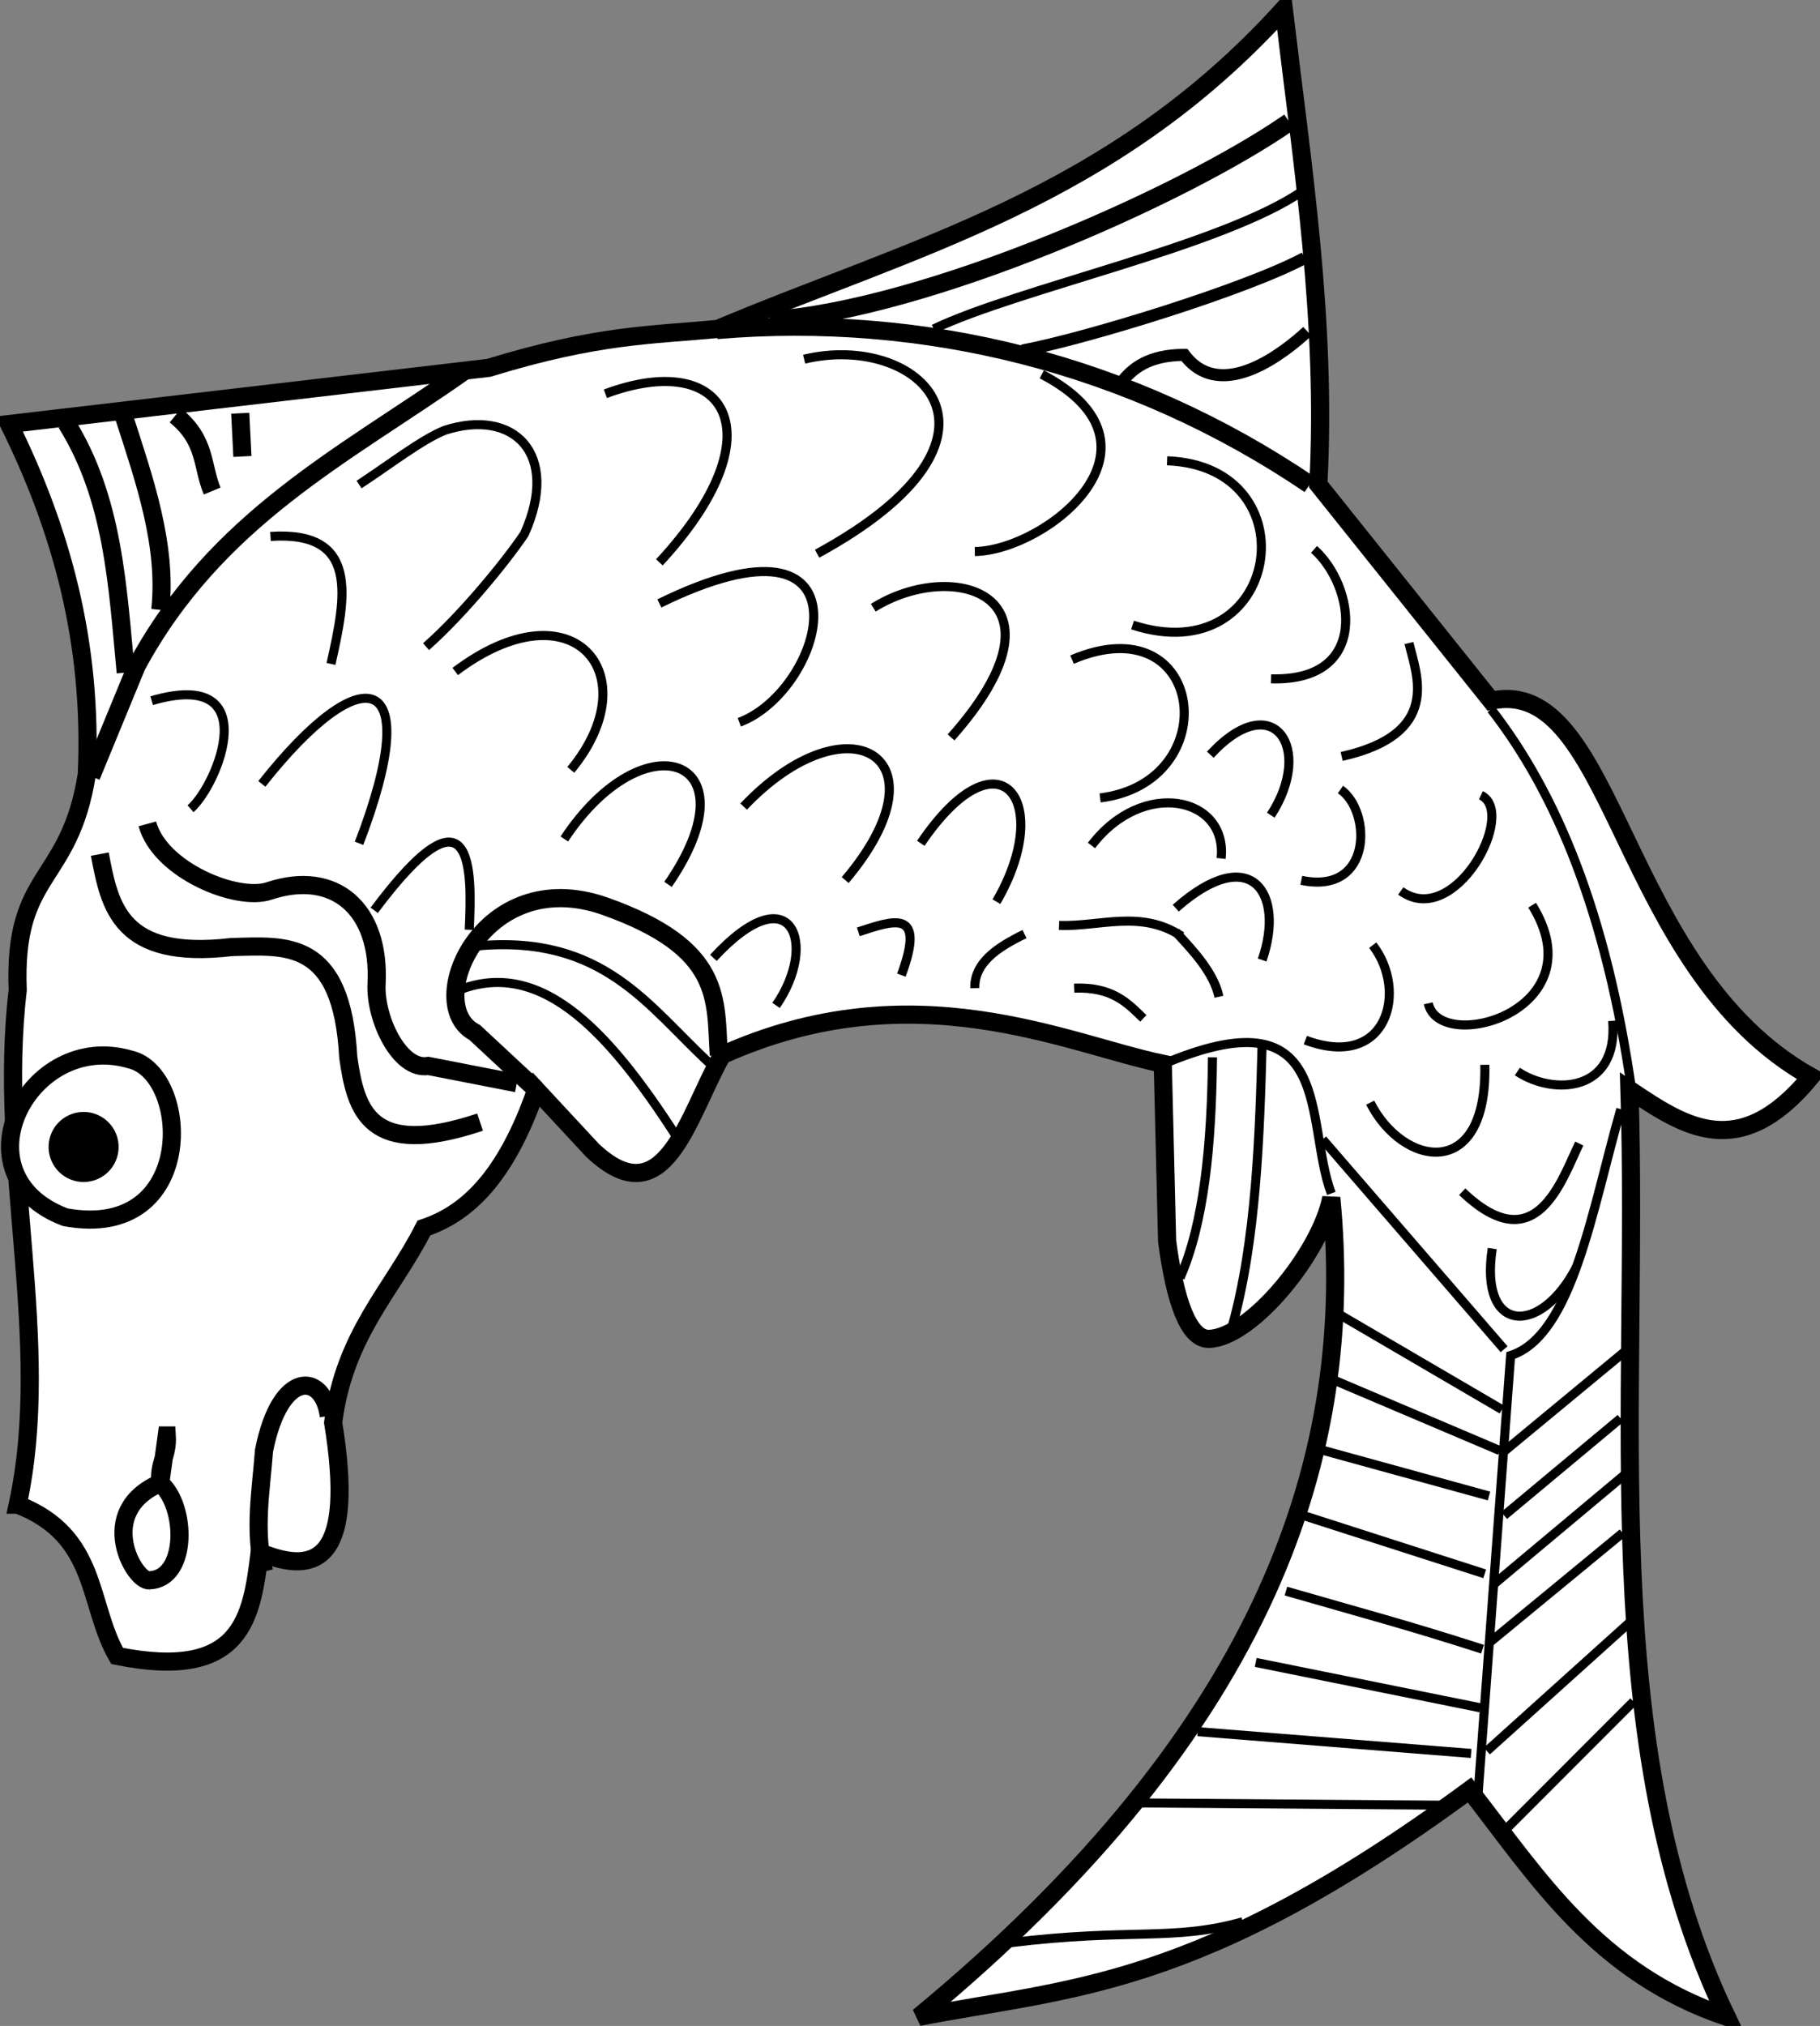 <?xml version="1.0" encoding="UTF-8" standalone="no"?>
<!-- Created with Inkscape (http://www.inkscape.org/) -->

<svg
   xmlns:dc="http://purl.org/dc/elements/1.1/"
   xmlns:cc="http://creativecommons.org/ns#"
   xmlns:rdf="http://www.w3.org/1999/02/22-rdf-syntax-ns#"
   xmlns:svg="http://www.w3.org/2000/svg"
   xmlns="http://www.w3.org/2000/svg"
   xmlns:sodipodi="http://sodipodi.sourceforge.net/DTD/sodipodi-0.dtd"
   xmlns:inkscape="http://www.inkscape.org/namespaces/inkscape"
   version="1.1"
   width="601.714"
   height="669.571"
   id="svg2855"
   inkscape:version="0.47 r22583"
   sodipodi:docname="Meuble héraldique Poisson 01.svg">
  <rect width="100%" height="100%" fill="#808080" stroke="none"/>
  <sodipodi:namedview
     pagecolor="#ffffff"
     bordercolor="#666666"
     borderopacity="1"
     objecttolerance="10"
     gridtolerance="10"
     guidetolerance="10"
     inkscape:pageopacity="0"
     inkscape:pageshadow="2"
     inkscape:window-width="1024"
     inkscape:window-height="694"
     id="namedview81"
     showgrid="false"
     inkscape:zoom="0.49845975"
     inkscape:cx="36.097282"
     inkscape:cy="423.85354"
     inkscape:window-x="0"
     inkscape:window-y="25"
     inkscape:window-maximized="1"
     inkscape:current-layer="svg2855" />
  <defs
     id="defs2857">
    <inkscape:perspective
       sodipodi:type="inkscape:persp3d"
       inkscape:vp_x="0 : 334.78571 : 1"
       inkscape:vp_y="0 : 1000 : 0"
       inkscape:vp_z="601.71429 : 334.78571 : 1"
       inkscape:persp3d-origin="300.85715 : 223.19047 : 1"
       id="perspective85" />
    <inkscape:perspective
       id="perspective2899"
       inkscape:persp3d-origin="0.5 : 0.33333333 : 1"
       inkscape:vp_z="1 : 0.5 : 1"
       inkscape:vp_y="0 : 1000 : 0"
       inkscape:vp_x="0 : 0.5 : 1"
       sodipodi:type="inkscape:persp3d" />
  </defs>
  <g
     transform="translate(-44.143,-162.219)"
     id="layer1">
    <path
       d="m 50,659.505 c 11.711,-54.064 -6.811,-112.27 0,-170 C 48.413,449.814 67.071,454.619 72.857,418.076 74.847,374.224 64.151,336.715 47.143,302.362 L 205.714,283.791 c 36.091,-11.069 54.05,-10.805 75.714,-12.857 64.026,-27.014 130.276,-42.905 187.143,-105.714 6.204,51.902 14.3,103.426 11.429,157.143 l 57.143,71.429 c 41.166,-8.785 41.94,88.536 105.714,124.286 -23.722,28.727 -41.853,16.449 -60,4.286 3.288,104.726 -11.499,215.739 32.143,306.429 -42.776,-14.496 -62.324,-45.885 -85,-75 -89.897,66.121 -132.291,65.306 -182.143,75 116.672,-96.308 144.488,-187.33 136.429,-270.714 -3.547,18.247 -26.568,46.3 -40.435,46.63 -6.773,0.161 -11.248,-12.478 -13.85,-32.345 l -1.429,-58.571 c -31.612,-6.565 -82.525,-31.307 -145.714,-2.857 C 271.415,531.16 263.957,565.044 240,542.362 l -18.571,-20 c -10.211,29.345 -23.14,41.021 -37.143,45.714 -10.53,20.767 -26.231,35.068 -30,64.286 7.306,45.089 -5.074,50.805 -24.286,42.857 -2.659,21.376 -5.431,42.665 -47.143,34.286 C 73.007,692.397 76.733,669.86 50,659.505 z"
       id="path2879"
       style="fill:#ffffff;stroke:#000000;stroke-width:6;stroke-linecap:butt;stroke-linejoin:miter;stroke-opacity:1" />
    <path
       d="m 74.286,418.791 15,-36.429 C 115.629,333.509 158.245,312.551 197.143,285.219"
       id="path2881"
       style="fill:none;stroke:#000000;stroke-width:6;stroke-linecap:butt;stroke-linejoin:miter;stroke-opacity:1" />
    <path
       d="m 66.071,302.005 c 15.581,24.919 16.928,53.905 19.643,82.5"
       id="path2883"
       style="fill:none;stroke:#000000;stroke-width:6;stroke-linecap:butt;stroke-linejoin:miter;stroke-opacity:1" />
    <path
       d="m 85,299.505 c 6.943,21.429 14.439,42.857 12.143,64.286"
       id="path2885"
       style="fill:none;stroke:#000000;stroke-width:6;stroke-linecap:butt;stroke-linejoin:miter;stroke-opacity:1" />
    <path
       d="m 102.143,299.505 c 10.241,8.333 8.67,16.667 12.143,25"
       id="path2887"
       style="fill:none;stroke:#000000;stroke-width:6;stroke-linecap:butt;stroke-linejoin:miter;stroke-opacity:1" />
    <path
       d="m 123.571,298.791 0.714,14.286"
       id="path2889"
       style="fill:none;stroke:#000000;stroke-width:6;stroke-linecap:butt;stroke-linejoin:miter;stroke-opacity:1" />
    <path
       d="m 281.104,271.298 c 68.486,-5.78 137.076,11.133 196.039,51.064"
       id="path2891"
       style="fill:none;stroke:#000000;stroke-width:6;stroke-linecap:butt;stroke-linejoin:miter;stroke-opacity:1"
       sodipodi:nodetypes="cc" />
    <path
       d="m 298.571,268.076 c 52.049,-3.653 136.816,-41.158 171.868,-65.53"
       id="path2893"
       style="fill:none;stroke:#000000;stroke-width:6;stroke-linecap:butt;stroke-linejoin:miter;stroke-opacity:1"
       sodipodi:nodetypes="cc" />
    <path
       d="m 474.73,225.374 c -26.357,18.159 -93.822,32.146 -121.873,45.559"
       id="path2895"
       style="fill:none;stroke:#000000;stroke-width:3;stroke-linecap:butt;stroke-linejoin:miter;stroke-opacity:1"
       sodipodi:nodetypes="cc" />
    <path
       d="m 475.505,247.442 c -18.847,10.218 -72.074,26.631 -93.362,30.634"
       id="path2897"
       style="fill:none;stroke:#000000;stroke-width:4;stroke-linecap:butt;stroke-linejoin:miter;stroke-opacity:1"
       sodipodi:nodetypes="cc" />
    <path
       d="m 476.369,271.743 c -7.044,6.496 -28.453,24.02 -40.654,7.762 -11.55,0.028 -17.455,4.29 -21.429,10"
       id="path2899"
       style="fill:none;stroke:#000000;stroke-width:4;stroke-linecap:butt;stroke-linejoin:miter;stroke-opacity:1"
       sodipodi:nodetypes="ccc" />
    <path
       d="m 202.857,533.076 c -36.599,12.211 -41.085,-3.732 -43.571,-21.429 -2.109,-39.33 -20.742,-36.862 -38.571,-36.429 -36.77,4.283 -40.29,-13.138 -43.571,-30.714"
       id="path2901"
       style="fill:none;stroke:#000000;stroke-width:6;stroke-linecap:butt;stroke-linejoin:miter;stroke-opacity:1" />
    <path
       d="m 92.857,434.505 c 4.139,15.334 29.73,25.821 40.357,22.143 21.539,-7.11 36.711,5.934 35.427,30.736 -0.594,11.478 7.641,28.727 17.073,27.121 L 215,520.219"
       id="path2903"
       style="fill:none;stroke:#000000;stroke-width:6;stroke-linecap:butt;stroke-linejoin:miter;stroke-opacity:1" />
    <path
       d="m 131.429,681.648 c -3.468,-13.333 -0.992,-26.667 0,-40 5.389,-27.195 19.611,-25.677 21.429,-11.429"
       id="path2905"
       style="fill:none;stroke:#000000;stroke-width:6;stroke-linecap:butt;stroke-linejoin:miter;stroke-opacity:1" />
    <path
       d="M 65.714,564.505 C 109.467,572.526 107.32,516.974 87.143,512.362 53.801,502.576 28.931,550.605 65.714,564.505 z"
       id="path2907"
       style="fill:#ffffff;stroke:#000000;stroke-width:6;stroke-linecap:butt;stroke-linejoin:miter;stroke-opacity:1" />
    <path
       d="m 99.286,636.648 c 0.43,6.635 -2.771,9.098 -2.15,15.748 8.894,7.704 9.106,31.629 -3.564,32.109 -4.928,0.705 -18.386,-22.65 3.571,-32.143 l 2.143,-15.714 z"
       id="path2909"
       style="fill:none;stroke:#000000;stroke-width:6;stroke-linecap:butt;stroke-linejoin:miter;stroke-opacity:1" />
    <path
       d="m 80.357,541.291 a 8.571,8.571 0 1 1 -17.143,0 8.571,8.571 0 1 1 17.143,0 z"
       id="path2911"
       style="fill:#000000;fill-opacity:1;stroke:#000000;stroke-width:6;stroke-miterlimit:4;stroke-opacity:1;stroke-dasharray:none" />
    <path
       d="m 221.429,522.362 -20.357,-18.929 c -17.544,-9.142 2.567,-55.783 42.857,-41.786 39.464,13.944 36.685,30.796 37.857,49.286"
       id="path2913"
       style="fill:none;stroke:#000000;stroke-width:6;stroke-linecap:butt;stroke-linejoin:miter;stroke-miterlimit:4;stroke-opacity:1;stroke-dasharray:none" />
    <path
       d="m 267.5,537.362 c -22.413,-34.695 -45.987,-60.762 -75,-46.429"
       id="path2915"
       style="fill:none;stroke:#000000;stroke-width:3;stroke-linecap:butt;stroke-linejoin:miter;stroke-miterlimit:4;stroke-opacity:1;stroke-dasharray:none" />
    <path
       d="m 201.786,474.862 c 41.947,-3.933 56.862,20.293 77.143,38.929"
       id="path2917"
       style="fill:none;stroke:#000000;stroke-width:3;stroke-linecap:butt;stroke-linejoin:miter;stroke-miterlimit:4;stroke-opacity:1;stroke-dasharray:none" />
    <path
       d="m 107.143,429.505 c 9.145,-8.025 24.779,-46.687 -12.857,-35.714"
       id="path2919"
       style="fill:none;stroke:#000000;stroke-width:3;stroke-linecap:butt;stroke-linejoin:miter;stroke-miterlimit:4;stroke-opacity:1;stroke-dasharray:none" />
    <path
       d="m 153.571,381.648 c 5.001,-22.247 9.446,-44.102 -20,-42.143"
       id="path2921"
       style="fill:none;stroke:#000000;stroke-width:3;stroke-linecap:butt;stroke-linejoin:miter;stroke-miterlimit:4;stroke-opacity:1;stroke-dasharray:none" />
    <path
       d="m 162.857,440.934 c 22.268,-58.187 1.106,-61.744 -32.143,-19.643"
       id="path2923"
       style="fill:none;stroke:#000000;stroke-width:3;stroke-linecap:butt;stroke-linejoin:miter;stroke-miterlimit:4;stroke-opacity:1;stroke-dasharray:none" />
    <path
       d="m 167.857,463.076 c 32.883,-43.977 32.367,-13.464 31.429,6.429"
       id="path2925"
       style="fill:none;stroke:#000000;stroke-width:3;stroke-linecap:butt;stroke-linejoin:miter;stroke-miterlimit:4;stroke-opacity:1;stroke-dasharray:none" />
    <path
       d="m 230.714,439.505 c 26.472,-40.09 63.35,-27.066 34.286,15"
       id="path2927"
       style="fill:none;stroke:#000000;stroke-width:3;stroke-linecap:butt;stroke-linejoin:miter;stroke-miterlimit:4;stroke-opacity:1;stroke-dasharray:none" />
    <path
       d="m 194.643,384.148 c 38.91,-29.352 64.231,1.088 38.214,32.5"
       id="path2929"
       style="fill:none;stroke:#000000;stroke-width:3;stroke-linecap:butt;stroke-linejoin:miter;stroke-miterlimit:4;stroke-opacity:1;stroke-dasharray:none" />
    <path
       d="m 185,375.934 c 12.001,-10.562 26.252,-27.94 32.512,-37.243 11.931,-26.526 -3.493,-41.643 -26.326,-34.259 -7.814,3.188 -17.735,10.98 -28.33,17.931"
       id="path2931"
       style="fill:none;stroke:#000000;stroke-width:3;stroke-linecap:butt;stroke-linejoin:miter;stroke-miterlimit:4;stroke-opacity:1;stroke-dasharray:none" />
    <path
       d="m 262.143,348.076 c 39.781,-42.956 21.978,-70.58 -17.857,-55.714"
       id="path2933"
       style="fill:none;stroke:#000000;stroke-width:3;stroke-linecap:butt;stroke-linejoin:miter;stroke-miterlimit:4;stroke-opacity:1;stroke-dasharray:none" />
    <path
       d="M 314.286,345.219 C 385.782,306.257 347.752,271.841 310,280.934"
       id="path2935"
       style="fill:none;stroke:#000000;stroke-width:3;stroke-linecap:butt;stroke-linejoin:miter;stroke-miterlimit:4;stroke-opacity:1;stroke-dasharray:none" />
    <path
       d="m 288.571,400.934 c 28.578,-10.736 45.619,-74.578 -26.429,-39.286"
       id="path2937"
       style="fill:none;stroke:#000000;stroke-width:3;stroke-linecap:butt;stroke-linejoin:miter;stroke-miterlimit:4;stroke-opacity:1;stroke-dasharray:none" />
    <path
       d="m 290,428.791 c 34.4,-36.305 68.376,-16.798 33.571,24.286"
       id="path2939"
       style="fill:none;stroke:#000000;stroke-width:3;stroke-linecap:butt;stroke-linejoin:miter;stroke-miterlimit:4;stroke-opacity:1;stroke-dasharray:none" />
    <path
       d="m 348.571,440.934 c 26.106,-38.525 44.327,-13.83 25,19.286"
       id="path2941"
       style="fill:none;stroke:#000000;stroke-width:3;stroke-linecap:butt;stroke-linejoin:miter;stroke-miterlimit:4;stroke-opacity:1;stroke-dasharray:none" />
    <path
       d="m 358.571,405.934 c 41.74,-46.983 0.942,-59.52 -25.714,-42.857"
       id="path2943"
       style="fill:none;stroke:#000000;stroke-width:3;stroke-linecap:butt;stroke-linejoin:miter;stroke-miterlimit:4;stroke-opacity:1;stroke-dasharray:none" />
    <path
       d="m 366.429,344.505 c 23.542,-0.407 67.237,-34.968 22.143,-58.571"
       id="path2945"
       style="fill:none;stroke:#000000;stroke-width:3;stroke-linecap:butt;stroke-linejoin:miter;stroke-miterlimit:4;stroke-opacity:1;stroke-dasharray:none" />
    <path
       d="m 398.571,380.219 c 44.085,-18.714 50.989,40.523 9.286,45.714"
       id="path2947"
       style="fill:none;stroke:#000000;stroke-width:3;stroke-linecap:butt;stroke-linejoin:miter;stroke-miterlimit:4;stroke-opacity:1;stroke-dasharray:none"
       sodipodi:nodetypes="cc" />
    <path
       d="M 418.571,368.791 C 467.527,384.65 478.157,316.345 430,314.505"
       id="path2949"
       style="fill:none;stroke:#000000;stroke-width:3;stroke-linecap:butt;stroke-linejoin:miter;stroke-miterlimit:4;stroke-opacity:1;stroke-dasharray:none" />
    <path
       d="m 280,478.791 c 25.954,-28.159 34.751,-4.497 20.714,15.714"
       id="path2951"
       style="fill:none;stroke:#000000;stroke-width:3;stroke-linecap:butt;stroke-linejoin:miter;stroke-miterlimit:4;stroke-opacity:1;stroke-dasharray:none" />
    <path
       d="m 327.907,470.189 c 11.681,-3.759 22.457,-7.92 14.236,14.316"
       id="path2953"
       style="fill:none;stroke:#000000;stroke-width:3;stroke-linecap:butt;stroke-linejoin:miter;stroke-miterlimit:4;stroke-opacity:1;stroke-dasharray:none"
       sodipodi:nodetypes="cc" />
    <path
       d="m 366.429,488.791 c -0.224,-8.232 7.217,-13.399 16.429,-17.857"
       id="path2955"
       style="fill:none;stroke:#000000;stroke-width:3;stroke-linecap:butt;stroke-linejoin:miter;stroke-miterlimit:4;stroke-opacity:1;stroke-dasharray:none" />
    <path
       d="m 432.857,470.219 c 6.353,6.825 12.591,13.672 14.286,21.429"
       id="path2957"
       style="fill:none;stroke:#000000;stroke-width:3;stroke-linecap:butt;stroke-linejoin:miter;stroke-miterlimit:4;stroke-opacity:1;stroke-dasharray:none" />
    <path
       d="m 399.286,488.791 c 12.674,-0.458 17.582,4.908 22.857,10"
       id="path2959"
       style="fill:none;stroke:#000000;stroke-width:3;stroke-linecap:butt;stroke-linejoin:miter;stroke-miterlimit:4;stroke-opacity:1;stroke-dasharray:none" />
    <path
       d="m 405,441.648 c 17.1,-22.41 45.096,-15.926 42.857,4.286"
       id="path2961"
       style="fill:none;stroke:#000000;stroke-width:3;stroke-linecap:butt;stroke-linejoin:miter;stroke-miterlimit:4;stroke-opacity:1;stroke-dasharray:none"
       sodipodi:nodetypes="cc" />
    <path
       d="m 432.857,462.362 c 24.865,-22.018 36.219,-4.964 28.571,17.143"
       id="path2963"
       style="fill:none;stroke:#000000;stroke-width:3;stroke-linecap:butt;stroke-linejoin:miter;stroke-miterlimit:4;stroke-opacity:1;stroke-dasharray:none" />
    <path
       d="m 444.286,411.648 c 20.802,-22.592 34.442,-2.097 20,20"
       id="path2965"
       style="fill:none;stroke:#000000;stroke-width:3;stroke-linecap:butt;stroke-linejoin:miter;stroke-miterlimit:4;stroke-opacity:1;stroke-dasharray:none" />
    <path
       d="M 532.857,754.505 543.571,610.219 C 563.932,603.622 570.411,562.318 580,528.791"
       id="path2967"
       style="fill:none;stroke:#000000;stroke-width:3;stroke-linecap:butt;stroke-linejoin:miter;stroke-miterlimit:4;stroke-opacity:1;stroke-dasharray:none" />
    <path
       d="M 581.349,608.881 540,643.076"
       id="path2969"
       style="fill:none;stroke:#000000;stroke-width:3;stroke-linecap:butt;stroke-linejoin:miter;stroke-miterlimit:4;stroke-opacity:1;stroke-dasharray:none"
       sodipodi:nodetypes="cc" />
    <path
       d="m 579.92,630.989 -38.492,32.088"
       id="path2971"
       style="fill:none;stroke:#000000;stroke-width:3;stroke-linecap:butt;stroke-linejoin:miter;stroke-miterlimit:4;stroke-opacity:1;stroke-dasharray:none"
       sodipodi:nodetypes="cc" />
    <path
       d="m 581.299,649.595 -43.442,36.339"
       id="path2973"
       style="fill:none;stroke:#000000;stroke-width:3;stroke-linecap:butt;stroke-linejoin:miter;stroke-miterlimit:4;stroke-opacity:1;stroke-dasharray:none"
       sodipodi:nodetypes="cc" />
    <path
       d="m 580.589,668.866 -44.161,36.354"
       id="path2975"
       style="fill:none;stroke:#000000;stroke-width:3;stroke-linecap:butt;stroke-linejoin:miter;stroke-opacity:1"
       sodipodi:nodetypes="cc" />
    <path
       d="m 584.86,696.688 -49.146,44.246"
       id="path2977"
       style="fill:none;stroke:#000000;stroke-width:3;stroke-linecap:butt;stroke-linejoin:miter;stroke-miterlimit:4;stroke-opacity:1;stroke-dasharray:none"
       sodipodi:nodetypes="cc" />
    <path
       d="m 584.206,724.565 -42.038,42.073"
       id="path2979"
       style="fill:none;stroke:#000000;stroke-width:3;stroke-linecap:butt;stroke-linejoin:miter;stroke-miterlimit:4;stroke-opacity:1;stroke-dasharray:none"
       sodipodi:nodetypes="cc" />
    <path
       d="m 475,663.076 60,19.286"
       id="path2981"
       style="fill:none;stroke:#000000;stroke-width:3;stroke-linecap:butt;stroke-linejoin:miter;stroke-miterlimit:4;stroke-opacity:1;stroke-dasharray:none" />
    <path
       d="m 479.286,640.934 57.143,15.714"
       id="path2983"
       style="fill:none;stroke:#000000;stroke-width:3;stroke-linecap:butt;stroke-linejoin:miter;stroke-miterlimit:4;stroke-opacity:1;stroke-dasharray:none" />
    <path
       d="m 482.902,617.377 57.078,24.246"
       id="path2985"
       style="fill:none;stroke:#000000;stroke-width:3;stroke-linecap:butt;stroke-linejoin:miter;stroke-miterlimit:4;stroke-opacity:1;stroke-dasharray:none"
       sodipodi:nodetypes="cc" />
    <path
       d="m 485.749,595.949 54.965,32.128"
       id="path2987"
       style="fill:none;stroke:#000000;stroke-width:3;stroke-linecap:butt;stroke-linejoin:miter;stroke-miterlimit:4;stroke-opacity:1;stroke-dasharray:none"
       sodipodi:nodetypes="cc" />
    <path
       d="M 541.424,608.141 481.429,538.791"
       id="path2989"
       style="fill:none;stroke:#000000;stroke-width:3;stroke-linecap:butt;stroke-linejoin:miter;stroke-miterlimit:4;stroke-opacity:1;stroke-dasharray:none"
       sodipodi:nodetypes="cc" />
    <path
       d="m 419.456,758.076 103.891,0.774"
       id="path2991"
       style="fill:none;stroke:#000000;stroke-width:3;stroke-linecap:butt;stroke-linejoin:miter;stroke-miterlimit:4;stroke-opacity:1;stroke-dasharray:none"
       sodipodi:nodetypes="cc" />
    <path
       d="m 440.11,734.525 90.395,7.198"
       id="path2993"
       style="fill:none;stroke:#000000;stroke-width:3;stroke-linecap:butt;stroke-linejoin:miter;stroke-miterlimit:4;stroke-opacity:1;stroke-dasharray:none"
       sodipodi:nodetypes="cc" />
    <path
       d="m 459.286,711.648 74.286,15"
       id="path2995"
       style="fill:none;stroke:#000000;stroke-width:3;stroke-linecap:butt;stroke-linejoin:miter;stroke-miterlimit:4;stroke-opacity:1;stroke-dasharray:none" />
    <path
       d="m 469.286,688.076 c 25.234,7.292 40.188,11.197 65,19.201"
       id="path2997"
       style="fill:none;stroke:#000000;stroke-width:3;stroke-linecap:butt;stroke-linejoin:miter;stroke-miterlimit:4;stroke-opacity:1;stroke-dasharray:none"
       sodipodi:nodetypes="cc" />
    <path
       d="M 378.037,804.3 C 417.872,799.392 432.043,803.855 455,797.362"
       id="path2999"
       style="fill:none;stroke:#000000;stroke-width:3;stroke-linecap:butt;stroke-linejoin:miter;stroke-miterlimit:4;stroke-opacity:1;stroke-dasharray:none"
       sodipodi:nodetypes="cc" />
    <path
       d="m 394.286,468.076 c 13.505,0.467 27.01,-5.321 40.515,3.546"
       id="path3001"
       style="fill:none;stroke:#000000;stroke-width:3;stroke-linecap:butt;stroke-linejoin:miter;stroke-miterlimit:4;stroke-opacity:1;stroke-dasharray:none"
       sodipodi:nodetypes="cc" />
    <path
       d="M 583.571,522.362 C 575.243,464.119 558.789,424.449 537.143,396.648"
       id="path3775"
       style="fill:none;stroke:#000000;stroke-width:3;stroke-linecap:butt;stroke-linejoin:miter;stroke-miterlimit:4;stroke-opacity:1;stroke-dasharray:none" />
    <path
       d="m 430.714,513.076 c 54.691,-22.31 44.762,19.999 53.571,43.571"
       id="path3777"
       style="fill:none;stroke:#000000;stroke-width:3;stroke-linecap:butt;stroke-linejoin:miter;stroke-miterlimit:4;stroke-opacity:1;stroke-dasharray:none" />
    <path
       d="m 445,511.648 c -0.268,29.241 -2.855,55.004 -10.714,72.857"
       id="path3779"
       style="fill:none;stroke:#000000;stroke-width:3;stroke-linecap:butt;stroke-linejoin:miter;stroke-miterlimit:4;stroke-opacity:1;stroke-dasharray:none" />
    <path
       d="m 461.429,506.648 c -0.791,30.219 -1.966,65.839 -9.985,94.251"
       id="path3781"
       style="fill:none;stroke:#000000;stroke-width:3;stroke-linecap:butt;stroke-linejoin:miter;stroke-miterlimit:4;stroke-opacity:1;stroke-dasharray:none"
       sodipodi:nodetypes="cc" />
    <path
       d="m 474.366,453.166 c 23.65,4.939 23.27,-22.917 12.947,-30.025"
       id="path3783"
       style="fill:none;stroke:#000000;stroke-width:3;stroke-linecap:butt;stroke-linejoin:miter;stroke-miterlimit:4;stroke-opacity:1;stroke-dasharray:none"
       sodipodi:nodetypes="cc" />
    <path
       d="m 507.253,456.678 c 17.778,12.826 38.637,-25.936 26.498,-31.633"
       id="path3785"
       style="fill:none;stroke:#000000;stroke-width:3;stroke-linecap:butt;stroke-linejoin:miter;stroke-miterlimit:4;stroke-opacity:1;stroke-dasharray:none"
       sodipodi:nodetypes="cc" />
    <path
       d="m 516.344,493.821 c 3.688,17.062 56.079,2.549 34.336,-32.438"
       id="path3787"
       style="fill:none;stroke:#000000;stroke-width:3;stroke-linecap:butt;stroke-linejoin:miter;stroke-miterlimit:4;stroke-opacity:1;stroke-dasharray:none"
       sodipodi:nodetypes="cc" />
    <path
       d="m 566.279,540.154 c -5.989,12.356 -14.35,39.193 -38.704,15.924"
       id="path3789"
       style="fill:none;stroke:#000000;stroke-width:3;stroke-linecap:butt;stroke-linejoin:miter;stroke-miterlimit:4;stroke-opacity:1;stroke-dasharray:none"
       sodipodi:nodetypes="cc" />
    <path
       d="m 535.045,514.13 c 0.881,38.659 -27.053,33.932 -37.902,12.518"
       id="path3793"
       style="fill:none;stroke:#000000;stroke-width:3;stroke-linecap:butt;stroke-linejoin:miter;stroke-miterlimit:4;stroke-opacity:1;stroke-dasharray:none"
       sodipodi:nodetypes="cc" />
    <path
       d="M 475.704,505.969 C 502.812,516.117 509.707,489.743 497.982,474.6"
       id="path3795"
       style="fill:none;stroke:#000000;stroke-width:3;stroke-linecap:butt;stroke-linejoin:miter;stroke-miterlimit:4;stroke-opacity:1;stroke-dasharray:none"
       sodipodi:nodetypes="cc" />
    <path
       d="m 487.712,412.222 c 33.244,-7.448 24.738,-26.936 22.243,-37.488"
       id="path3797"
       style="fill:none;stroke:#000000;stroke-width:3;stroke-linecap:butt;stroke-linejoin:miter;stroke-miterlimit:4;stroke-opacity:1;stroke-dasharray:none"
       sodipodi:nodetypes="cc" />
    <path
       d="m 478.571,343.791 c 13.418,11.896 18.849,43.735 -14.226,42.782"
       id="path3799"
       style="fill:none;stroke:#000000;stroke-width:3;stroke-linecap:butt;stroke-linejoin:miter;stroke-miterlimit:4;stroke-opacity:1;stroke-dasharray:none"
       sodipodi:nodetypes="cc" />
    <path
       d="m 537.5,574.862 c -4.379,28.326 16.034,29.028 27.857,6.071"
       id="path3803"
       style="fill:none;stroke:#000000;stroke-width:3;stroke-linecap:butt;stroke-linejoin:miter;stroke-miterlimit:4;stroke-opacity:1;stroke-dasharray:none" />
  </g>
  <path
     d="m 533.177,337.368 c 1.869,23.847 -19.766,24.639 -31.518,16.773"
     id="path3793-6"
     style="fill:none;stroke:#000000;stroke-width:3;stroke-linecap:butt;stroke-linejoin:miter;stroke-miterlimit:4;stroke-opacity:1;stroke-dasharray:none"
     sodipodi:nodetypes="cc" />
</svg>
